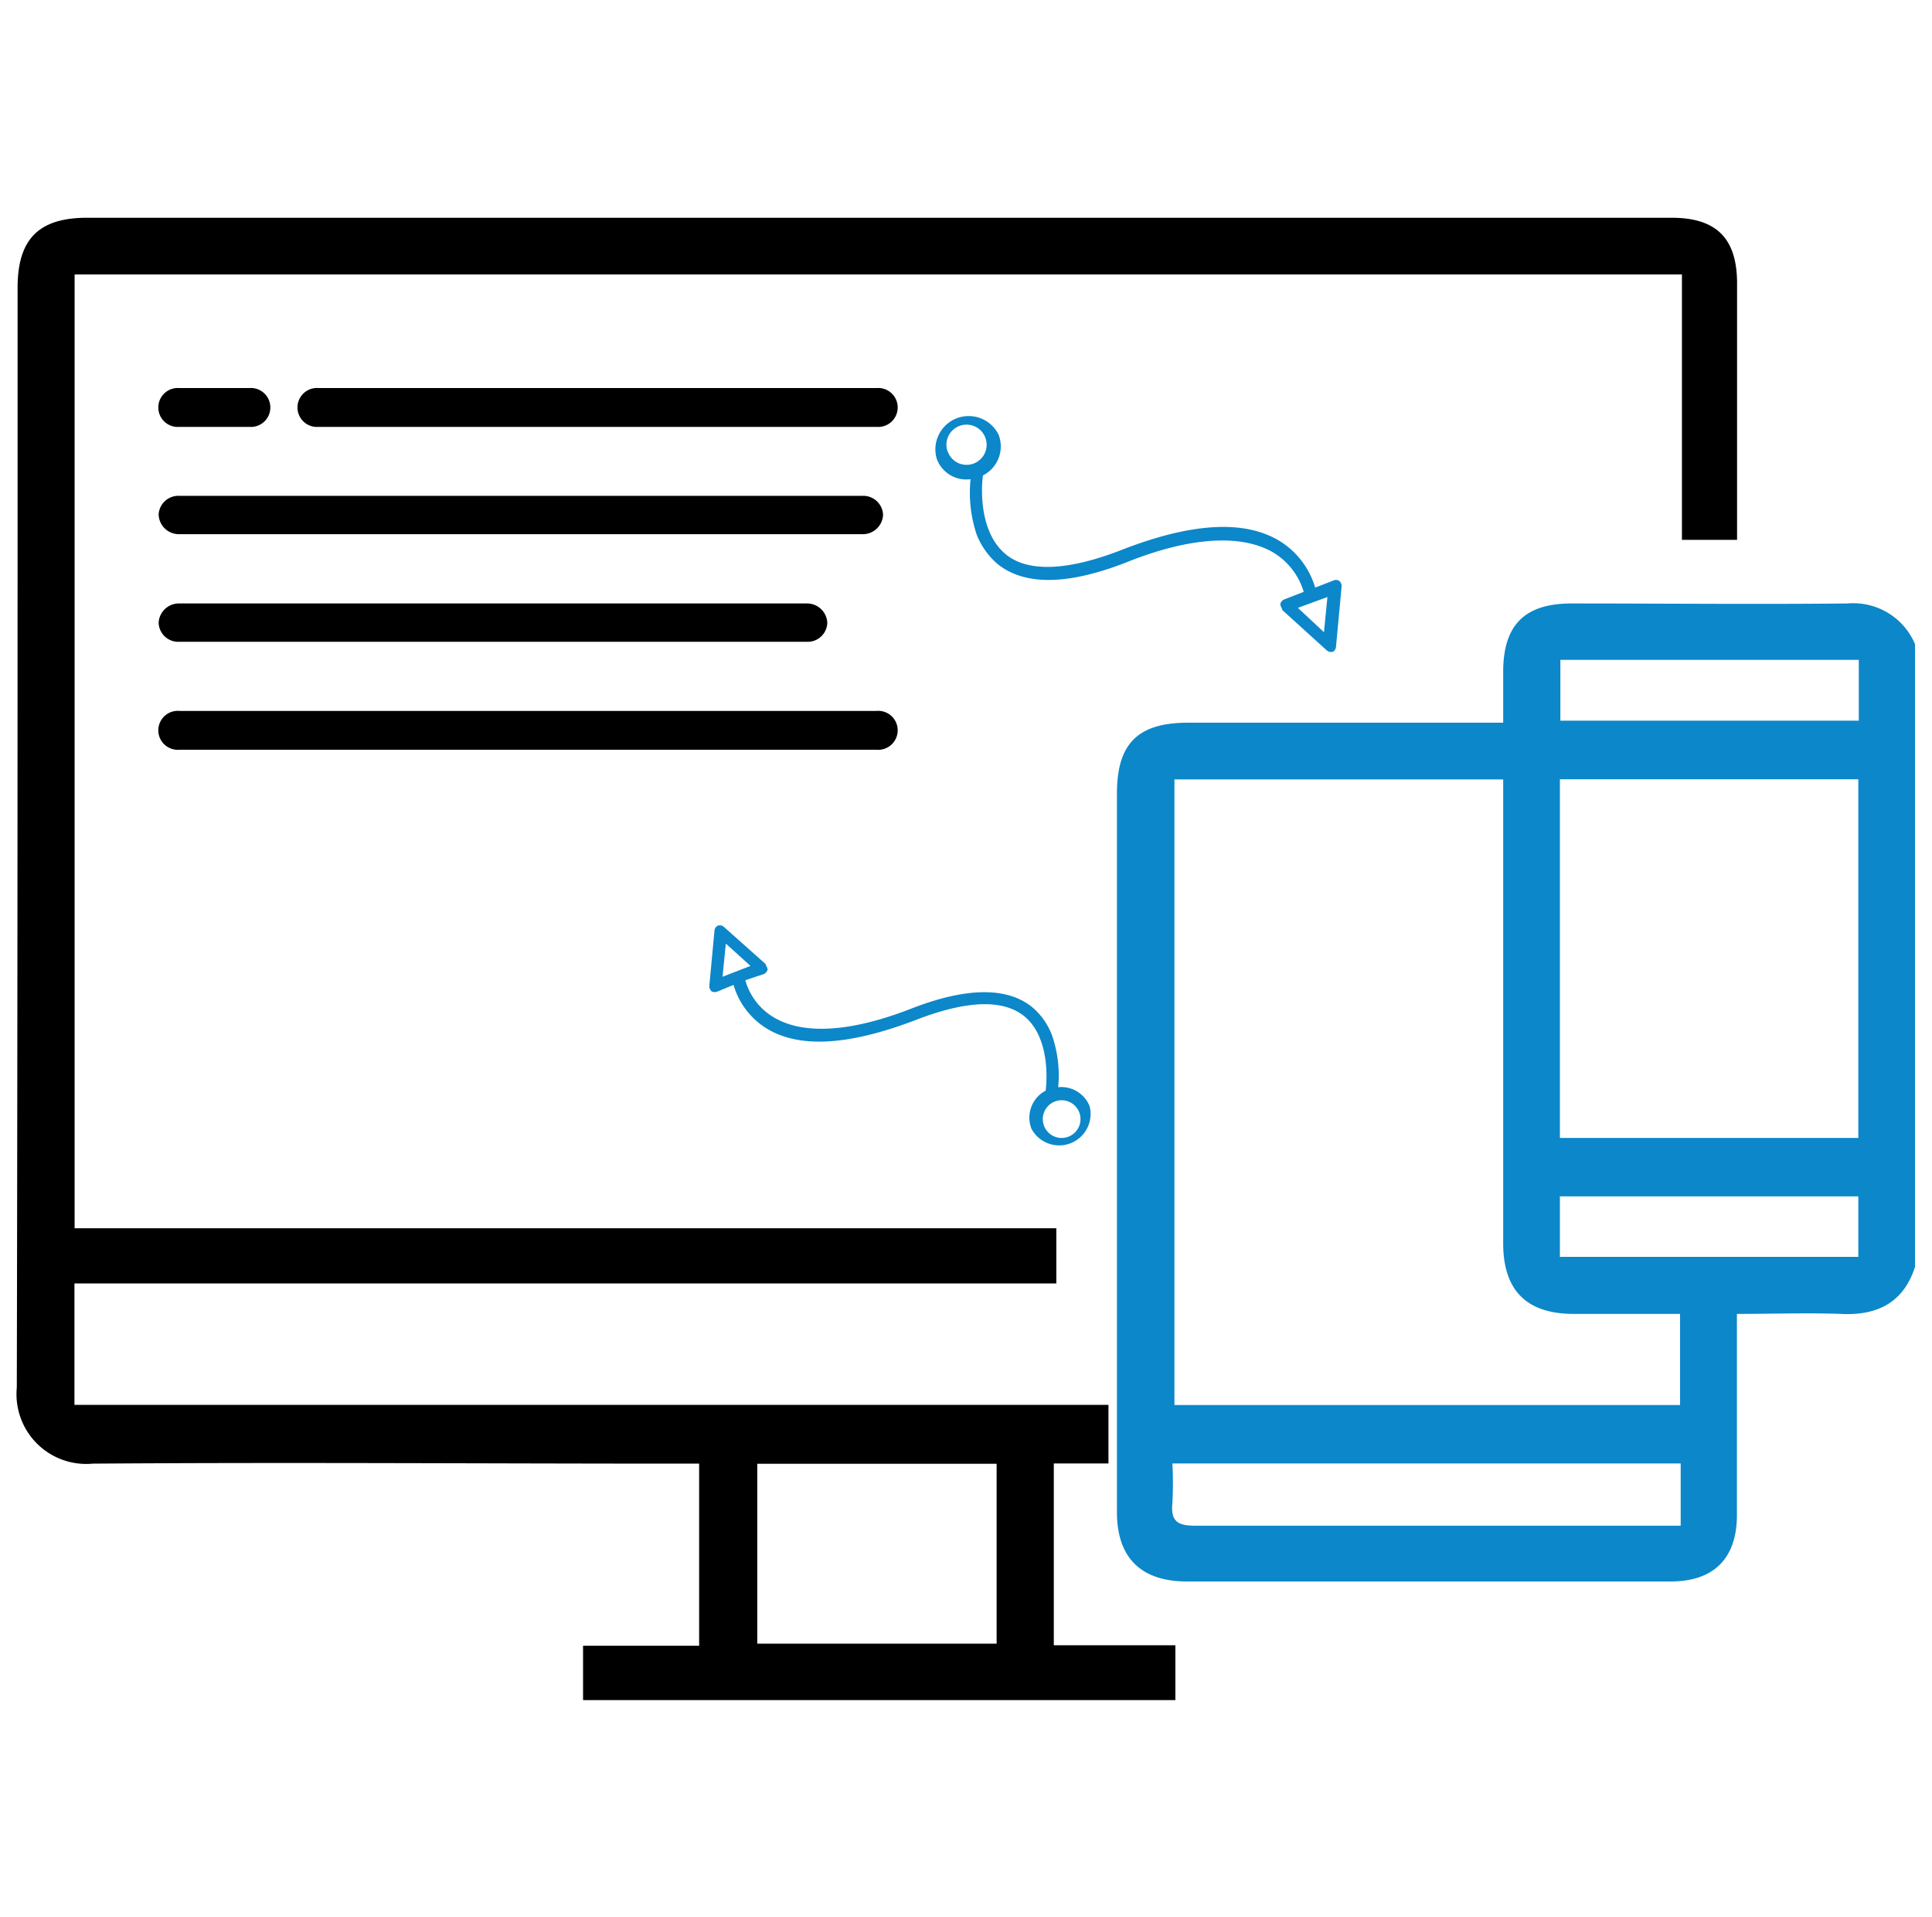 <svg id="Layer_1" data-name="Layer 1" xmlns="http://www.w3.org/2000/svg" viewBox="0 0 123 122"><defs><style>.cls-1{fill:none;}.cls-2{fill:#0c87c9;}</style></defs><path class="cls-1" d="M74.64,95.68c-.11,1.12.28,1.46,1.42,1.45,9.9,0,19.79,0,29.69,0H107V93.17H74.66A23.2,23.2,0,0,1,74.64,95.68Z"/><path class="cls-1" d="M48.21,104.62H63.45V93.17H48.21Z"/><path class="cls-1" d="M107,83.63c-2.31,0-4.55,0-6.79,0-3,0-4.47-1.5-4.47-4.5V49.61H74.77V89.43H107Z"/><path class="cls-1" d="M118.31,42h-19v3.87h19Z"/><path class="cls-1" d="M99.29,80h19V76.15h-19Z"/><path class="cls-1" d="M99.32,72.4h19V49.6h-19Z"/><path d="M4.74,89.42V81.69H67.25V78.18H4.75V17.47H107.08V34.36h3.51V18.05c0-2.88-1.31-4.19-4.17-4.19H5.55c-3.09,0-4.43,1.36-4.43,4.46,0,23.32,0,46.65-.05,70a4.44,4.44,0,0,0,4.84,4.84c12.38-.09,24.77,0,37.16,0h1.44v11.59H37.12v3.46H74.83v-3.49H67.09V93.15h3.48V89.42Zm58.71,15.2H48.21V93.17H63.45Z"/><path d="M11.43,27.17h4.43a1.24,1.24,0,1,0,0-2.47H11.43a1.24,1.24,0,1,0,0,2.47Z"/><path d="M55.8,24.7H20.29a1.24,1.24,0,1,0,0,2.47H55.8a1.24,1.24,0,1,0,0-2.47Z"/><path d="M11.43,34H54.89a1.29,1.29,0,0,0,1.33-1.23h0a1.26,1.26,0,0,0-1.3-1.21H11.43a1.26,1.26,0,0,0-1.33,1.17v0A1.29,1.29,0,0,0,11.43,34Z"/><path d="M11.43,40.85H51.37a1.25,1.25,0,0,0,1.3-1.2,1.29,1.29,0,0,0-1.3-1.24H11.43a1.29,1.29,0,0,0-1.33,1.24h0a1.25,1.25,0,0,0,1.3,1.2Z"/><path d="M55.8,45.25H11.43a1.24,1.24,0,1,0,0,2.47H55.8a1.24,1.24,0,1,0,0-2.47Z"/><path class="cls-2" d="M85.06,41.12l.35-3.76a.44.44,0,0,0-.15-.39.42.42,0,0,0-.42,0l-1.11.43a5.21,5.21,0,0,0-2.32-3c-2.27-1.34-5.63-1.1-10,.6-3.46,1.35-6,1.44-7.4.26-1.72-1.43-1.53-4.36-1.43-5a2.07,2.07,0,0,0,1-2.58,2.12,2.12,0,0,0-3.94,1.53,2,2,0,0,0,2.15,1.29A8.45,8.45,0,0,0,62.17,34a4.75,4.75,0,0,0,1.33,1.89c1.72,1.4,4.49,1.36,8.22-.1C75.78,34.16,79,34,81,35.13a4.38,4.38,0,0,1,2,2.54l-1.23.48a.41.41,0,0,0-.26.31.53.53,0,0,0,.08.22.51.51,0,0,0,.07.17l2.8,2.54a.42.42,0,0,0,.43.08A.44.44,0,0,0,85.06,41.12ZM60.34,28.77A1.28,1.28,0,1,1,62,29.5a1.27,1.27,0,0,1-1.65-.73Zm22.29,9.92L84.51,38l-.22,2.24Z"/><path class="cls-2" d="M45.49,59.2l-.33,3.53a.43.43,0,0,0,.15.37.42.42,0,0,0,.39,0l1-.41a4.85,4.85,0,0,0,2.17,2.81c2.14,1.26,5.29,1,9.41-.57,3.24-1.26,5.58-1.35,6.94-.24,1.62,1.34,1.44,4.09,1.35,4.73a1.94,1.94,0,0,0-.9,2.43,2,2,0,0,0,3.7-1.44,1.94,1.94,0,0,0-2-1.21,7.82,7.82,0,0,0-.4-3.32,4.34,4.34,0,0,0-1.25-1.77c-1.61-1.31-4.22-1.27-7.71.09-3.82,1.49-6.83,1.68-8.72.57a4,4,0,0,1-1.84-2.38L48.62,62a.41.41,0,0,0,.25-.29.49.49,0,0,0-.08-.21.37.37,0,0,0-.07-.16L46.09,59a.39.39,0,0,0-.4-.08A.41.41,0,0,0,45.49,59.2ZM68.71,70.8a1.2,1.2,0,1,1-1.55-.69,1.2,1.2,0,0,1,1.55.69ZM47.78,61.48,46,62.17l.21-2.11Z"/><path class="cls-2" d="M117.62,38.41c-5.86.06-11.72,0-17.57,0-3,0-4.34,1.39-4.35,4.32V46H75.63c-3.19,0-4.52,1.33-4.52,4.5V93.15c0,1.2,0,1.95,0,3.1,0,2.9,1.53,4.41,4.46,4.41h30.79c2.75,0,4.22-1.47,4.22-4.23,0-3.81,0-7.63,0-11.45V83.63c2.3,0,4.47-.08,6.62,0,2.34.12,4-.74,4.72-3V41A4.27,4.27,0,0,0,117.62,38.41ZM99.34,42h19v3.87h-19ZM74.77,49.61H95.7V79.13c0,3,1.48,4.49,4.47,4.5,2.24,0,4.48,0,6.79,0v5.8H74.77ZM107,97.11h-1.25c-9.9,0-19.79,0-29.69,0-1.14,0-1.53-.33-1.42-1.45a23.2,23.2,0,0,0,0-2.51H107ZM118.31,80h-19V76.15h19Zm0-7.57h-19V49.6h19Z"/></svg>